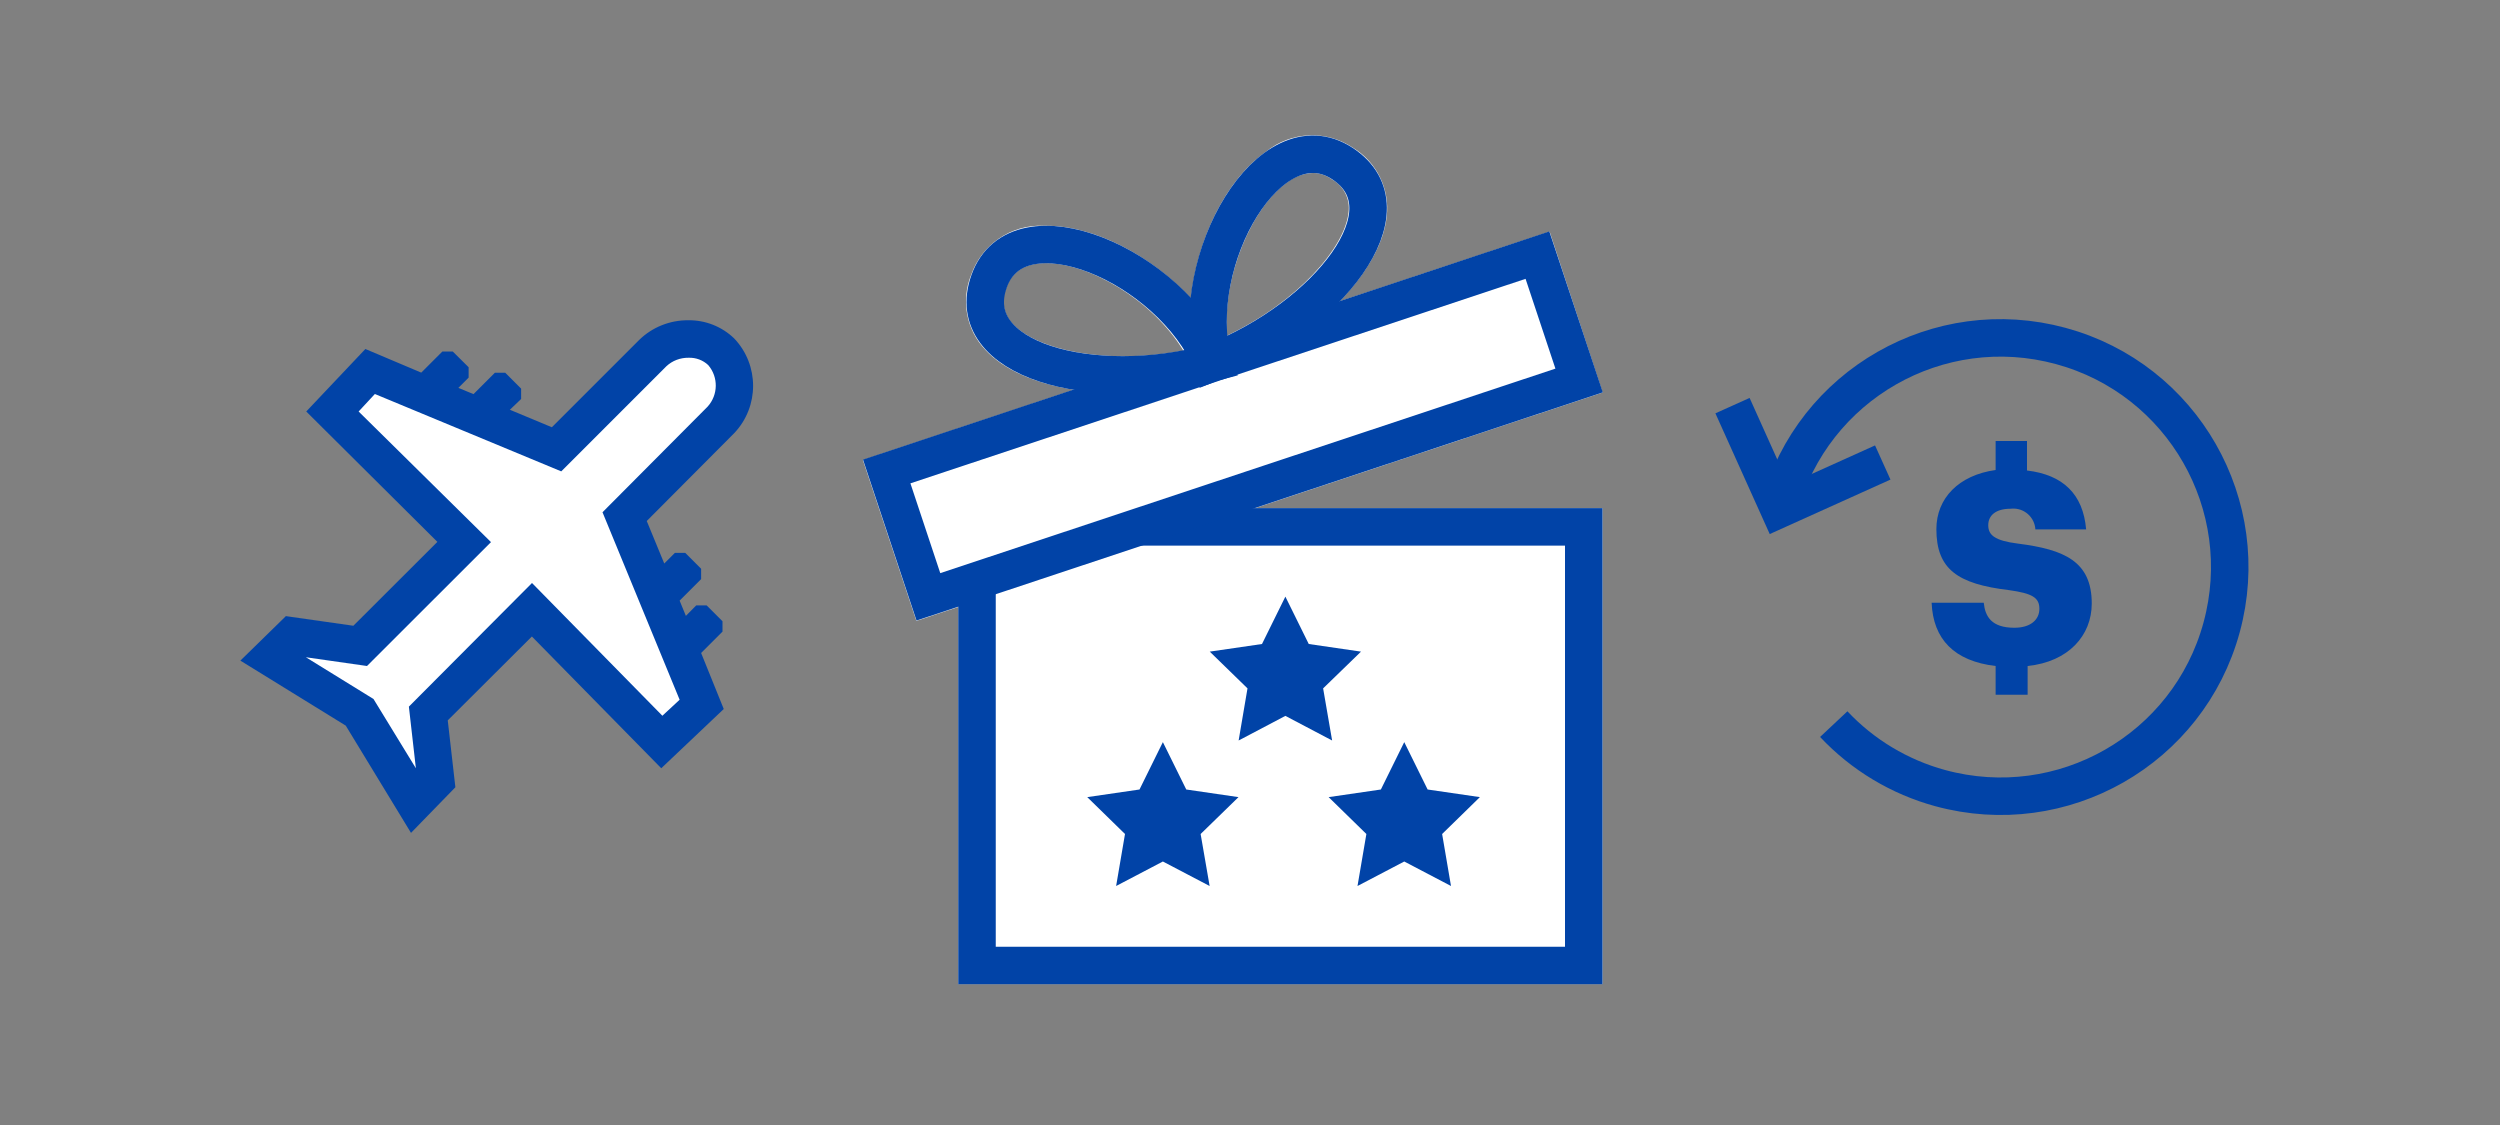 <?xml version="1.0" encoding="UTF-8"?><svg id="LINE_ART_STROKE" xmlns="http://www.w3.org/2000/svg" viewBox="0 0 200 90"><rect x="0" y="0" width="200" height="90" fill="#808080" stroke="none"/><defs><style>.cls-1{stroke-miterlimit:10;stroke-width:3px;}.cls-1,.cls-2{fill:none;stroke:#0143a7;}.cls-2{stroke-miterlimit:10;stroke-width:3px;}.cls-3{fill:#0143a7;}.cls-4{fill:#fff;}</style></defs><g><path class="cls-4" d="m57.73,28.14c-1.56-1.41-3.96-1.37-5.47.1l-7.71,7.68-14.94-6.19-3.02,3.19,10.56,10.42-8.32,8.31-5.41-.73-1.74,1.7,7.1,4.39,4.4,7.23,1.71-1.76-.61-5.36,8.27-8.31,10.44,10.55,3.22-3-6.22-15.03,7.71-7.74c1.44-1.53,1.45-3.91.03-5.45Z"/><path class="cls-3" d="m58.74,34.65c2.01-2.12,2.01-5.45,0-7.57h0c-.99-.96-2.32-1.48-3.69-1.46h0c-1.45-.01-2.86.55-3.9,1.56l-7,7-3.36-1.4.9-.86v-.83l-1.27-1.27h-.83l-1.71,1.71-1.21-.5.82-.82v-.83l-1.27-1.26h-.83l-1.69,1.69-4.47-1.89-4.73,5,10.49,10.43-6.72,6.71-5.4-.77-3.64,3.56,8.43,5.2,5.22,8.58,3.55-3.65-.61-5.35,6.73-6.71,10.35,10.54,5-4.74-1.81-4.48,1.71-1.71v-.83l-1.27-1.27h-.83l-.83.84-.5-1.22,1.72-1.72v-.83l-1.27-1.27h-.83l-.85.85-1.4-3.4,7-7.03Zm-5.75,22.61l-10.43-10.62-9.85,9.89.56,4.93-3.39-5.54-5.41-3.34,4.89.7,9.92-9.91-10.59-10.45,1.3-1.4,14.91,6.19,8.41-8.41c.48-.45,1.12-.69,1.78-.68h0c.58-.02,1.15.19,1.57.59h0c.82.96.8,2.38-.05,3.32l-8.41,8.45,6.17,15-1.38,1.28Z"/></g><g><path class="cls-3" d="m162.16,35.28v2.36c2.87.34,4.49,1.88,4.73,4.71h-4.06c-.06-.98-.9-1.72-1.87-1.66-.04,0-.09,0-.13.01-1.16,0-1.77.53-1.77,1.31s.48,1.24,2.39,1.48c3.67.47,5.89,1.4,5.89,4.79,0,2.55-1.85,4.66-5.13,5v2.3h-2.56v-2.3c-3.31-.39-5-2.14-5.12-5.06h4.17c.11,1.1.62,2,2.45,2,1.27,0,2-.62,2-1.52s-.58-1.23-2.43-1.49c-4.11-.49-5.81-1.67-5.81-4.88,0-2.47,1.79-4.32,4.74-4.73v-2.32h2.51Z"/><path class="cls-1" d="m142.36,40.54c2.66-9.77,12.74-15.52,22.51-12.86,9.77,2.66,15.52,12.74,12.86,22.51-2.66,9.77-12.74,15.52-22.51,12.86-3.26-.89-6.21-2.66-8.52-5.12"/><polyline class="cls-1" points="150.62 37 142.33 40.74 138.6 32.45"/></g><g id="gift"><path class="cls-4" d="m128.21,31.4l-4.24-12.87-16.8,5.58c2.14-2.22,3.54-4.61,3.77-6.8.25-2.19-.79-4.32-2.67-5.47-2.14-1.46-4.99-1.34-7,.3-3.22,2.27-5.49,7-6,11.73-3.15-3.4-7.69-5.81-11.57-5.81h-.25c-2.58-.1-4.91,1.5-5.76,3.93-.83,2.05-.39,4.4,1.14,6,1.49,1.61,4,2.7,7.1,3.19l-16.9,5.62,4.28,12.87,3.35-1.11v30.17h51.54v-38.08h-27.79l27.8-9.25Zm-25.24-16.81c.59-.46,1.3-.72,2.05-.75.55,0,1.08.18,1.52.5.95.52,1.49,1.58,1.34,2.66-.29,2.78-4,7.11-9.72,9.85-.37-4.84,2.04-10.29,4.81-12.26Zm-21.94,11.34c-.76-.78-.97-1.95-.52-2.94.17-.46.68-1.87,3-1.94h.16c3.42,0,8.49,2.89,11,7-6.16,1.17-11.7-.06-13.64-2.12Z"/><polyline class="cls-1" points="91.13 42.15 126.7 42.15 126.7 77.24 78.16 77.24 78.16 46.81"/><rect class="cls-2" x="71.2" y="28.79" width="54.86" height="10.57" transform="translate(-5.71 32.86) rotate(-18.39)"/><path class="cls-1" d="m97.02,29c9.24-3.65,16-12.22,10.38-15.91-5.74-3.79-12.43,7.63-10.38,15.91Z"/><path class="cls-1" d="m96.97,29.03c-9.58,2.6-20.1-.24-17.84-6.53,2.3-6.48,14.49-1.32,17.84,6.53Z"/><polygon class="cls-3" points="102.83 47.73 100.96 51.52 96.78 52.13 99.8 55.07 99.09 59.24 102.83 57.27 106.57 59.24 105.85 55.07 108.88 52.13 104.7 51.52 102.83 47.73"/><polygon class="cls-3" points="93.03 59.37 91.16 63.16 86.98 63.77 90 66.72 89.29 70.88 93.03 68.92 96.77 70.88 96.05 66.72 99.08 63.77 94.9 63.16 93.03 59.37"/><polygon class="cls-3" points="112.34 59.37 110.47 63.16 106.29 63.77 109.31 66.72 108.6 70.88 112.34 68.92 116.08 70.88 115.37 66.72 118.39 63.77 114.21 63.16 112.34 59.37"/></g></svg>